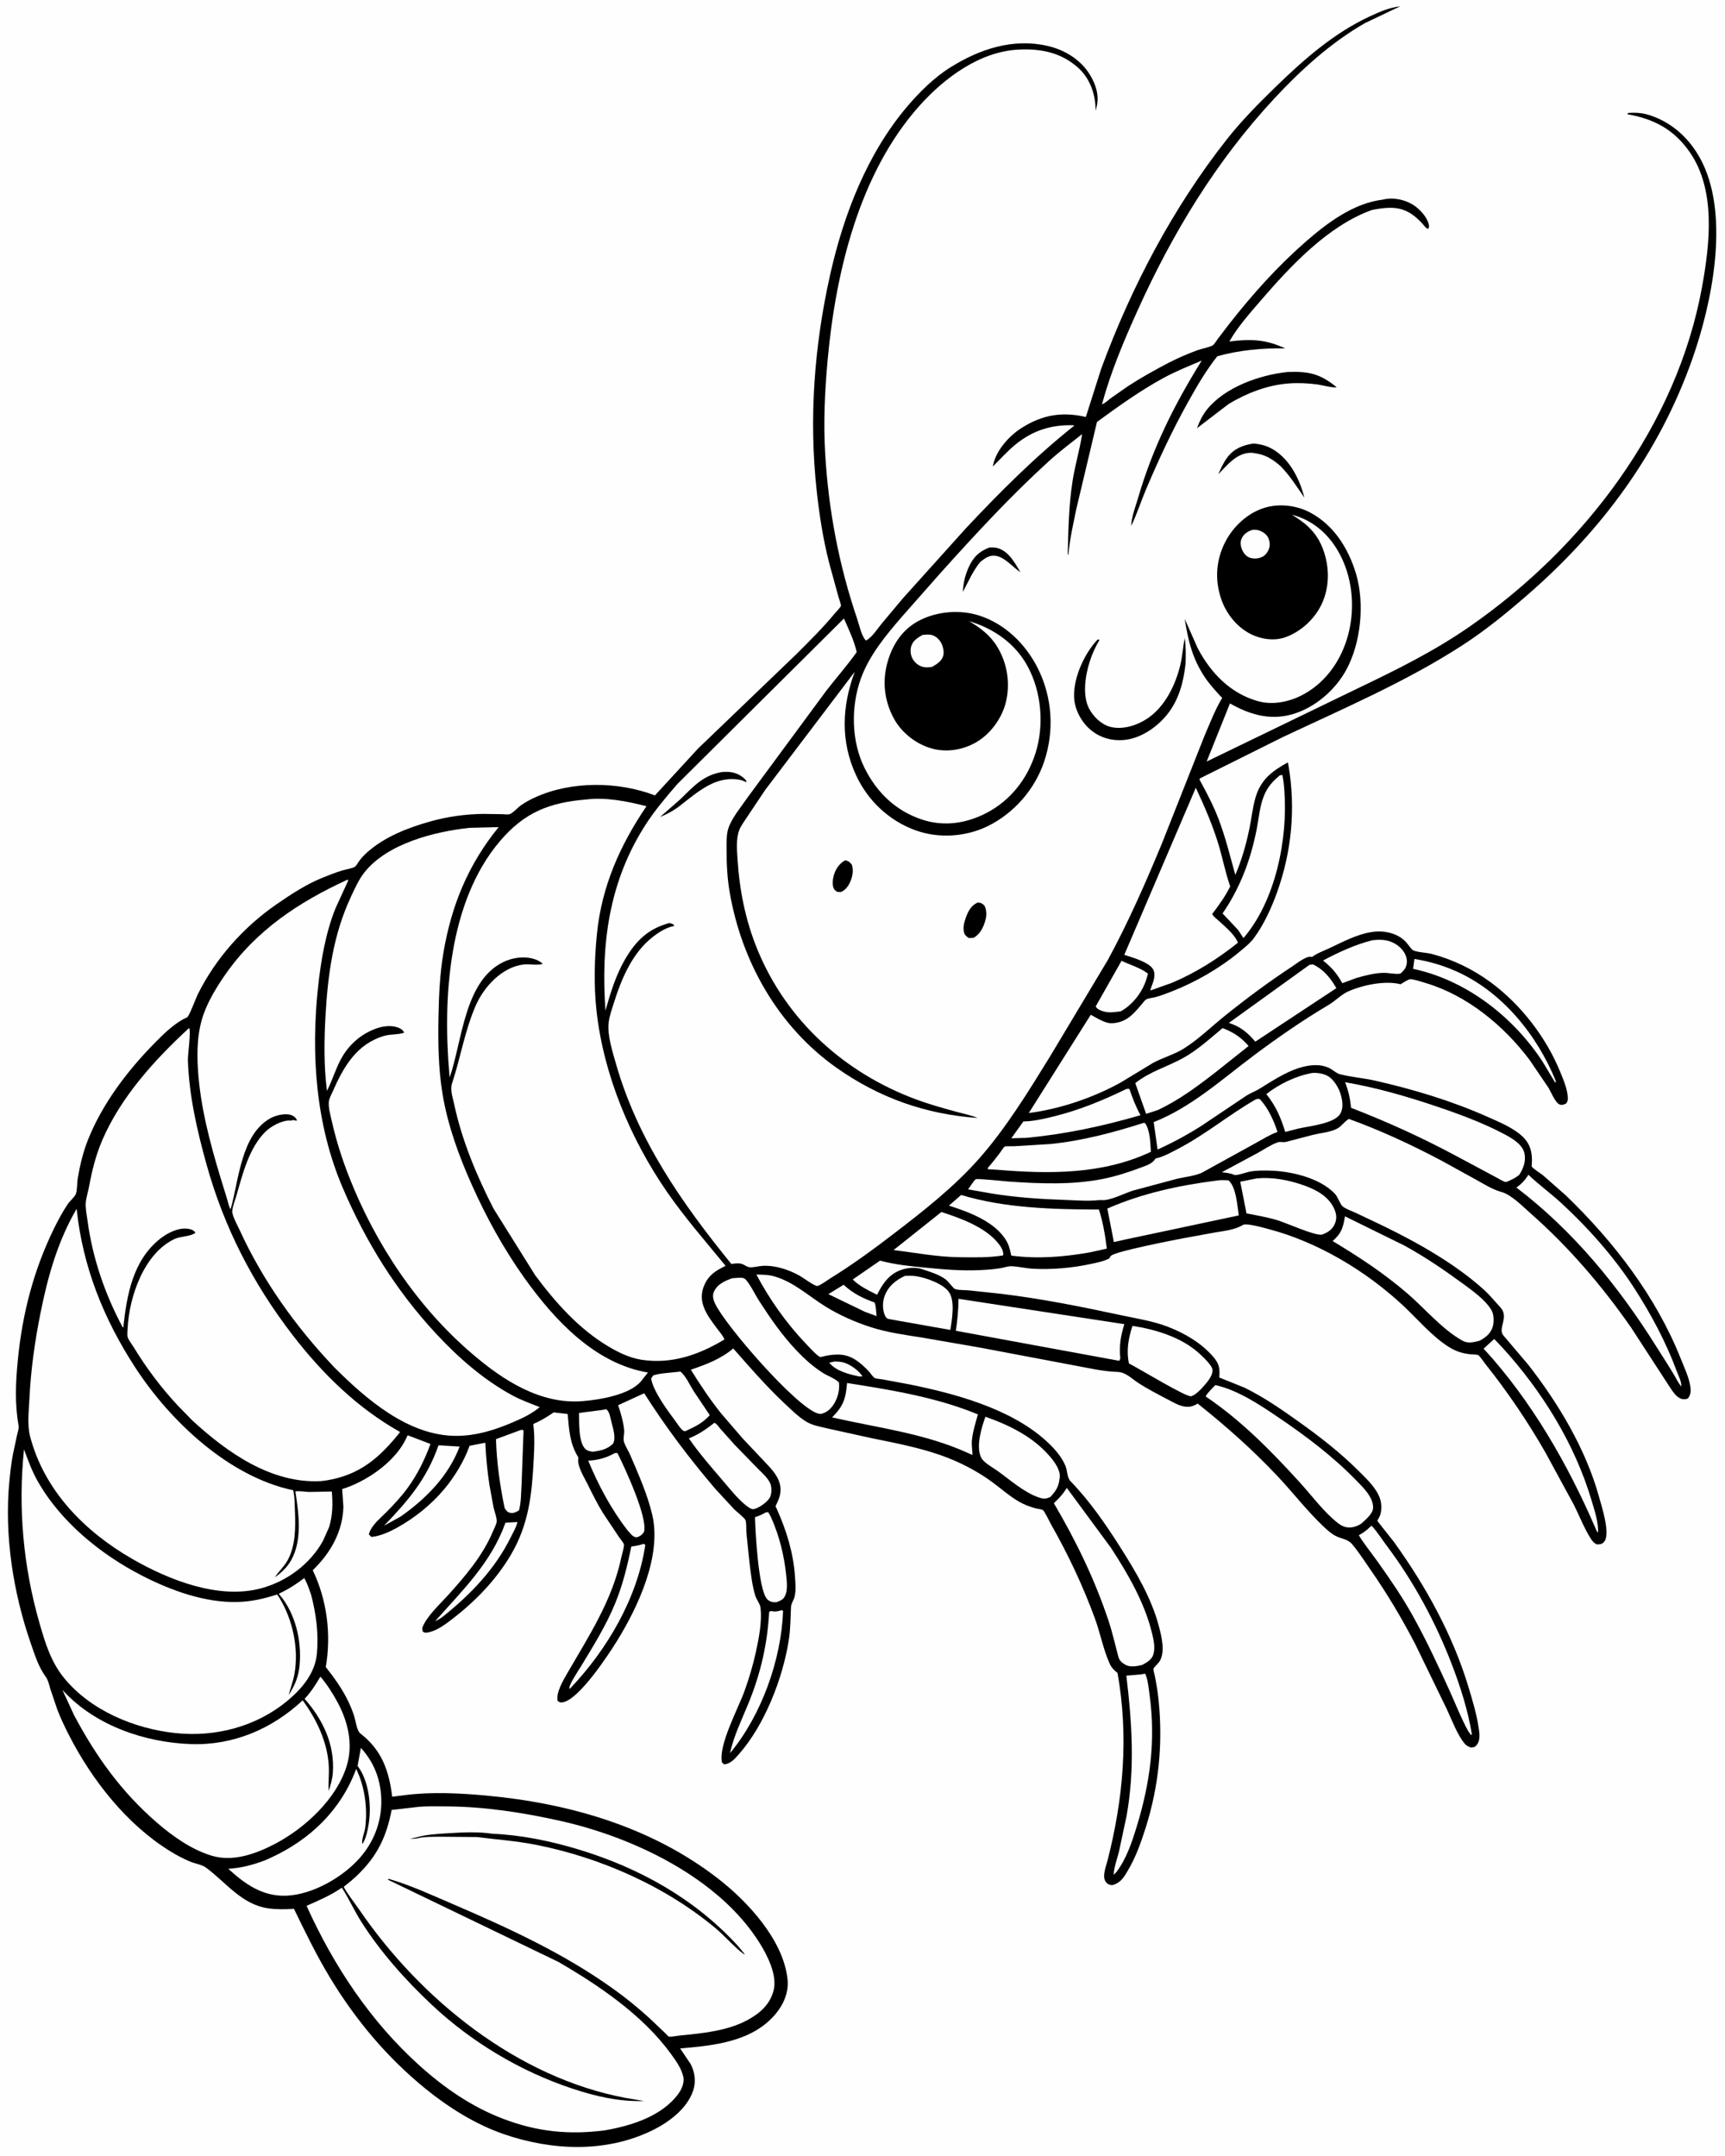 <svg version="1.1" xmlns="http://www.w3.org/2000/svg" style="display: block;" viewBox="0 0 1638 2048" width="1024" height="1280">
<path transform="translate(0,0)" fill="rgb(254,254,254)" d="M -0 -0 L 1638 0 L 1638 2048 L -0 2048 L -0 -0 z"/>
<path transform="translate(0,0)" fill="rgb(0,0,0)" d="M 802.01 817.5 L 803.404 817.312 C 806.171 818.207 807.158 819.249 808.951 821.5 C 810.486 826.546 809.664 832.113 807.644 836.945 C 805.792 841.375 803.059 845.489 798.5 847.319 L 795 847.176 C 793.804 846.384 792.724 845.692 791.967 844.434 C 789.907 841.009 790.668 835.596 791.653 831.913 C 793.249 825.943 796.632 820.617 802.01 817.5 z"/>
<path transform="translate(0,0)" fill="rgb(0,0,0)" d="M 939.321 520.137 C 941.903 520.025 944.55 519.916 947.071 520.591 C 957.844 523.474 963.75 534.701 969.041 543.594 C 961.63 538.749 953.874 528.769 944.712 527.863 C 939.571 527.355 935.489 530.091 931.706 533.16 L 930.729 533.961 C 923.921 542.294 919.396 552.792 914.302 562.255 C 914.675 554.121 916.427 546.526 919.746 539.083 C 924.066 529.398 929.492 523.96 939.321 520.137 z"/>
<path transform="translate(0,0)" fill="rgb(0,0,0)" d="M 686.605 733.197 C 688.031 733.34 689.618 733.185 691.069 733.222 C 697.581 733.39 703.573 736.005 707.992 740.832 C 708.943 741.871 708.594 741.269 708.5 743.125 C 705.955 741.416 703.02 740.74 700 740.369 C 678.818 737.767 663.025 751.835 647.376 763.992 C 641.023 769.263 634.266 772.915 626.69 776.124 L 645.783 759.372 C 658.645 746.954 668.006 735.891 686.605 733.197 z"/>
<path transform="translate(0,0)" fill="rgb(0,0,0)" d="M 927.998 857.5 C 931.393 857.196 932.365 858.128 934.781 860.097 C 936.95 864.64 937.105 869.029 935.821 873.818 C 933.989 880.647 930.847 887.274 924.5 890.879 L 920 891.059 C 918.363 889.949 916.666 888.825 915.876 886.934 C 913.855 882.096 915.54 876.209 917.208 871.5 C 919.252 865.729 922.244 860.173 927.998 857.5 z"/>
<path transform="translate(0,0)" fill="rgb(0,0,0)" d="M 1190.25 421.338 C 1197.15 421.811 1203.29 423.478 1209.21 427.059 C 1225.17 436.713 1234.26 455.352 1238.7 472.732 C 1231.27 461.947 1225.28 452.353 1216.08 442.781 C 1209.89 437.372 1203.22 432.757 1195.03 431.124 L 1193.5 430.841 C 1191.48 430.446 1189.58 430.076 1187.5 430.108 C 1174.45 430.31 1165.21 441.944 1156.95 450.501 C 1159.38 444.909 1161.82 439.431 1165.5 434.529 C 1171.76 426.193 1180.23 422.81 1190.25 421.338 z"/>
<path transform="translate(0,0)" fill="rgb(0,0,0)" d="M 1222.57 353.38 C 1242.73 352.561 1253.58 354.937 1269.34 367.825 C 1267.09 368.84 1254.19 365.581 1250.91 365.16 C 1241.84 363.995 1232.64 363.532 1223.5 364.261 C 1203.46 365.859 1183.94 373.392 1166.86 383.674 L 1136.72 406.724 C 1139.05 400.325 1141.94 394.228 1146.25 388.902 C 1163.47 367.628 1196.27 356.18 1222.57 353.38 z"/>
<path transform="translate(0,0)" fill="rgb(0,0,0)" d="M 1042.32 607.5 L 1044.21 607.688 C 1040.12 614.49 1037.03 621.394 1034.64 628.974 C 1030.54 641.994 1027.67 660.802 1034.34 673.34 C 1038.36 680.89 1045.96 688.259 1054.42 690.452 C 1065.94 693.435 1079.45 689.155 1089.09 682.854 C 1106.29 671.62 1116.6 650.223 1121.06 630.807 C 1122.93 622.667 1123.4 614.265 1125.05 606.063 C 1126.23 614.18 1126.09 621.987 1125.86 630.147 C 1124.05 647.499 1119.61 664.578 1108.5 678.54 C 1098.93 690.561 1083.65 701.233 1068 702.848 C 1056.12 704.072 1044.92 700.976 1035.71 693.317 C 1026.99 686.065 1020.62 674.248 1020 662.804 C 1019 644.185 1029.69 620.746 1042.32 607.5 z"/>
<path transform="translate(0,0)" fill="rgb(0,0,0)" d="M 1302.79 199.488 C 1260.87 214.559 1225.32 252.98 1196.85 285.954 C 1186.6 297.817 1175.2 310.757 1167.42 324.386 C 1187.34 321.899 1202.02 322.21 1220.46 330.997 C 1198.94 330.477 1176.77 332.625 1156 338.411 C 1145.14 352.073 1136.35 367.313 1127.87 382.531 C 1113.02 409.204 1100.36 436.496 1088.41 464.582 C 1083.51 476.124 1079.71 488.244 1074.25 499.523 C 1074.32 491.364 1078.44 480.912 1080.74 473 C 1094.64 425.306 1115.03 384.594 1141.17 342.543 C 1128.97 347.779 1116.76 352.577 1105.07 358.927 C 1082.83 371.003 1062.13 385.935 1041.72 400.802 L 1022.18 483.061 C 1019.31 496.999 1015.93 511.74 1014.64 525.903 L 1014.56 526.91 L 1013.91 526.5 C 1014.58 502.682 1014.89 479.588 1018.67 455.967 C 1021.01 441.357 1025.43 426.879 1027.56 412.397 C 1016.87 420.79 1005.91 429.08 995.854 438.232 C 959.387 471.434 925.927 507.797 892.961 544.423 L 856.17 586.136 C 840.986 603.708 825.169 622.838 817.292 645 C 807.91 671.399 808.34 703.981 820.84 729.281 C 832.445 752.771 850.707 770.413 875.809 778.612 C 896.519 785.377 917.519 782.189 936.544 772.354 C 959.555 760.458 975.646 739.798 983.376 715.25 C 991.657 688.948 989.063 657.474 975.925 633.095 C 964.109 611.169 943.622 596.998 920.163 590.02 C 931.061 596.418 940.409 603.513 947.065 614.5 C 956.685 630.378 959.668 649.957 954.934 668 C 951.047 682.811 940.246 697.428 926.951 705.111 C 914.386 712.372 899.11 714.913 884.991 711.06 C 870.24 707.034 856.355 696.285 848.978 682.862 C 839.592 665.782 837.503 646.747 843.046 628 C 847.85 611.756 857.087 597.881 872.323 589.766 C 889.392 580.674 911.531 578.819 929.925 584.739 C 954.457 592.634 973.977 611.902 985.387 634.561 C 999.357 662.303 1001.4 694.33 991.444 723.735 C 982.551 749.993 962.747 772.645 937.801 784.837 C 917.124 794.942 891.497 796.633 869.755 788.862 C 844.476 779.826 824.103 760.703 812.856 736.35 C 797.941 704.053 799.455 670.882 811.613 638.15 L 726.626 750.314 L 708.965 776.72 C 706.646 780.381 703.562 784.343 701.985 788.376 C 698.758 796.629 699.769 807.519 700.314 816.25 C 702.154 845.752 707.941 874.553 719.18 901.958 C 746.95 969.675 802.259 1019.4 870.368 1044.51 C 882.799 1049.09 895.47 1052.6 908.229 1056.12 C 914.941 1057.97 921.968 1059.29 928.399 1061.98 C 879.003 1058.47 834.765 1042.87 794.261 1014.23 C 738.807 975.017 704.064 913.374 692.77 847.066 C 690.445 833.416 689.863 820.137 689.921 806.308 C 689.946 800.276 689.656 792.954 691.488 787.173 C 694.726 776.957 703.791 766.483 709.836 757.537 L 784.57 656.199 C 794.064 643.879 804.539 632.108 813.495 619.438 C 811.088 608.575 805.848 597.695 801.355 587.539 L 643.131 744.773 C 632.653 756.895 621.763 769.747 613.078 783.22 C 578.156 837.395 570.4 896.967 574.856 959.998 C 579.533 943.417 584.636 926.598 593.296 911.593 C 603.62 893.704 615.437 882.159 635.5 876.834 C 638.106 877.469 638.797 877.198 640.327 879.5 C 632.456 881.112 626.102 885.136 619.821 889.998 C 600.456 904.989 590.122 929.557 582.956 952.36 C 580.987 958.627 578.497 965.452 577.84 972 C 576.667 983.693 581.519 998.793 584.726 1010.08 C 605.366 1082.74 647.387 1142.74 694.407 1200.63 C 697.702 1200.18 701.952 1199.57 705.1 1200.86 C 707.021 1201.64 709.25 1203.35 711.232 1203.69 C 714.858 1204.3 720.2 1202.65 724 1202.45 C 736.277 1201.79 748.776 1205.99 759.371 1211.87 C 762.188 1213.44 773.899 1222.06 776.177 1221.54 C 779.385 1220.81 785.059 1216.4 788.002 1214.58 C 809.132 1201.56 828.545 1187.35 848.214 1172.28 C 876.859 1150.33 905.79 1127.7 929.764 1100.55 C 955.443 1071.47 976.754 1036.57 997.082 1003.61 L 1051.95 912.027 C 1071.37 876.283 1087.8 838.848 1103.36 801.288 L 1143.76 699.127 C 1148.77 687.501 1153.45 675.324 1159.79 664.355 C 1160.04 663.919 1160.48 663.55 1160.55 663.051 C 1160.63 662.444 1159.73 662.138 1159.32 661.681 C 1154 655.727 1148.45 649.848 1144.04 643.168 C 1132.25 625.287 1128.29 608.596 1125.04 587.899 L 1137.5 616 C 1150.01 639.412 1168.13 658.42 1194.22 665.948 C 1209.16 670.258 1225.74 666.471 1239 658.972 C 1260.01 647.086 1273.98 626.372 1280.2 603.292 C 1287.35 576.727 1284.36 546.7 1270.35 522.892 C 1260.52 506.172 1245.69 493.743 1226.82 488.925 C 1240.61 497.316 1250.42 505.913 1256.28 521.345 C 1262.59 537.972 1262.86 557.054 1255.35 573.367 C 1248.73 587.763 1235.51 600.036 1220.61 605.338 C 1210.23 609.036 1197.83 607.305 1188.1 602.485 C 1174.61 595.813 1164.34 582.883 1159.58 568.737 C 1153.52 550.68 1154.75 532.047 1163.42 515.037 C 1170.95 500.249 1184.49 487.54 1200.45 482.479 C 1214.53 478.017 1231.24 479.953 1244.18 486.858 C 1266.68 498.858 1280.43 520.842 1287.65 544.725 C 1296.19 572.97 1292.47 610.828 1278.31 636.609 C 1267.7 655.932 1248.14 672.686 1226.76 678.624 C 1205.57 684.509 1186.47 678.654 1168 668.188 L 1145.88 723.396 L 1289.87 653.656 C 1326.57 636.052 1361.8 618.677 1395.42 595.366 C 1504.2 519.944 1592.49 404.529 1616.45 272.305 C 1623.87 231.317 1629.73 180.009 1604.33 143.97 C 1589.35 122.716 1570.42 112.899 1545.5 108.517 L 1546 107.348 C 1553.82 106.698 1560.45 107.289 1567.91 109.835 C 1589.93 117.347 1606.79 134.029 1616.86 154.806 C 1642.38 207.46 1625.79 288.141 1607.17 341 C 1575.89 429.848 1521.34 503.658 1450.61 565.109 C 1430.99 582.159 1410.82 598.675 1388.97 612.836 C 1335.68 647.385 1275.82 673.05 1218.5 700.029 L 1139.41 739.445 C 1138.85 740.958 1139.25 740.846 1140.01 742.24 C 1146.24 753.711 1152.39 765.452 1157.06 777.658 C 1163.66 794.905 1168.13 813.248 1173.09 831.023 C 1179.1 817.505 1183.62 801.11 1186.59 786.606 C 1188.53 777.132 1189.5 767.303 1192.16 758 C 1197.13 740.593 1207.9 732.55 1222.98 724.208 L 1223.67 727.526 C 1230.48 767.96 1226.64 808.681 1212.88 847.259 C 1207.55 862.207 1200.19 878.397 1190.69 891.196 C 1187.05 896.096 1181.91 900.09 1177.25 903.981 C 1158.68 919.483 1135.24 933.049 1112.69 941.801 C 1107.69 943.742 1102.62 945.712 1097.45 947.13 C 1094.95 947.815 1090.8 948.161 1088.59 949.282 C 1087.1 950.042 1085.05 952.968 1083.95 954.263 C 1076.69 962.805 1070.46 970.289 1058.58 971.766 L 1057 971.948 C 1050.08 972.794 1041.86 967.064 1035.81 963.939 L 976.946 1057.27 C 1006.55 1053.51 1038.37 1042.67 1064.42 1028.18 L 1094.94 1009.67 C 1104.31 1004.6 1115.19 1001.66 1124.1 996.078 C 1138.05 987.343 1150.28 975.29 1163.1 964.983 C 1183.56 948.527 1205 932.598 1226.93 918.165 C 1230.86 915.576 1239.94 908.349 1244.64 908.789 L 1246 909.012 C 1250.69 905.472 1257.31 903.118 1262.64 900.607 C 1275.28 894.666 1289.09 887.27 1303 885.28 C 1314.53 883.633 1327.34 886.249 1335.44 895.126 C 1337.01 896.849 1340.15 901.681 1341.96 902.673 C 1345.32 904.517 1355.08 904.964 1359.29 906.061 C 1379.65 911.366 1398.85 920.685 1415.76 933.173 C 1444.49 954.389 1468.57 985.677 1481.92 1018.76 C 1484.53 1025.24 1487.63 1032.36 1488.55 1039.28 C 1489.04 1042.93 1489.52 1045.26 1487.27 1048.29 C 1485.08 1049.16 1483.44 1050.11 1481 1049.11 C 1476.97 1047.47 1472.73 1036.81 1470.4 1033.06 L 1452.51 1006.72 C 1427.96 974.082 1393.07 945.331 1353.47 933.652 C 1350.24 932.7 1342.01 929.859 1338.92 930.212 C 1336.92 930.441 1332.09 933.864 1330.07 934.947 C 1315.2 931.159 1294.11 935.69 1280.39 941.734 C 1273.96 944.566 1268.03 950.829 1261.76 954.544 C 1237.2 969.097 1213.22 985.696 1190.36 1002.82 C 1160.23 1025.4 1130.97 1052.03 1095.57 1065.9 L 1099.26 1091.94 C 1113.65 1085.5 1127.57 1077.89 1140.89 1069.46 L 1183.58 1040.81 C 1187.64 1038.25 1192.05 1036.68 1196.07 1034.22 C 1210.3 1025.52 1224.45 1015.73 1241.21 1012.57 C 1249.05 1011.09 1257.67 1011.42 1264.54 1015.81 C 1267 1017.37 1269.66 1019.72 1272.5 1020.43 C 1283.28 1023.17 1294.87 1024.04 1305.84 1026.52 C 1341.69 1034.62 1378.24 1045.61 1411.84 1060.52 C 1421.41 1064.77 1432.11 1069.19 1440.65 1075.29 C 1451.41 1083 1455.16 1090.88 1454.81 1103.93 C 1454.79 1104.85 1454.4 1107.53 1454.67 1108.14 C 1455.41 1109.76 1463.21 1114.69 1465.11 1116.21 L 1486.96 1135.46 C 1532.42 1179.24 1572.58 1231.35 1596.09 1290.39 C 1599.38 1298.64 1604.37 1309.18 1605.41 1317.95 C 1605.88 1321.92 1605.46 1325.35 1602.88 1328.5 C 1594.06 1331.88 1588.59 1321.84 1584.32 1315.38 L 1548.89 1260.87 C 1521.3 1221.33 1489.92 1184.58 1453.69 1152.72 C 1446.48 1146.38 1435.38 1134.91 1426.02 1132.32 C 1417.49 1129.96 1409.6 1125 1401.93 1120.69 L 1368.94 1102.52 C 1340.34 1087.4 1311.47 1073.92 1281.03 1062.91 C 1276.58 1065.26 1274.05 1070.05 1269.31 1072.35 C 1262.57 1075.62 1254.26 1076.2 1247 1077.96 L 1221.14 1084.73 C 1218.39 1085.32 1215.73 1084.28 1213.21 1085.16 C 1206.88 1087.37 1200.29 1091.94 1194.38 1095.19 L 1160.31 1113.5 C 1164.36 1114.06 1168.38 1114.32 1172.14 1116.04 C 1174.26 1117 1183.89 1113.48 1186.71 1112.96 C 1193.66 1111.68 1201.29 1111.77 1208.35 1112.08 C 1227.77 1112.92 1253.83 1119.38 1267.59 1133.86 C 1270.54 1136.95 1272.62 1143.99 1275.12 1146.03 C 1278.08 1148.44 1283.6 1150.3 1287.19 1151.97 L 1313.3 1164.36 C 1346.34 1180.45 1381.84 1200.4 1409.19 1225.11 C 1414.83 1230.2 1419.54 1236.16 1424.72 1241.69 C 1433.62 1251.2 1422.12 1261.48 1427.59 1268.41 L 1451.14 1296.13 C 1479.82 1332.8 1505.81 1376.18 1518.39 1421.31 C 1521.02 1430.76 1529.32 1456.09 1523.8 1463.99 C 1521.67 1467.05 1519.89 1466.8 1516.5 1467.09 C 1513.87 1465.78 1512.42 1464.23 1510.84 1461.77 C 1504.5 1451.88 1499.93 1439.9 1494.63 1429.37 L 1467.41 1379.33 C 1451 1350.62 1431.19 1321.43 1410.56 1295.61 C 1409.17 1293.87 1405.31 1288.01 1403.69 1287.19 C 1402.48 1286.56 1398.21 1286.67 1396.69 1286.5 C 1388.55 1285.59 1382.57 1283.71 1375.61 1279.3 C 1359.86 1269.32 1346.19 1252.99 1332.5 1240.2 C 1297.42 1207.44 1251.72 1179.96 1205.14 1167.64 C 1200.87 1166.51 1183.65 1161.54 1180.36 1163.57 C 1172.77 1168.26 1162.61 1169.23 1153.88 1170.72 L 1123.63 1176.23 C 1113.8 1178.15 1059.14 1188.67 1055 1192.92 C 1054.28 1193.66 1053.84 1194.64 1053.26 1195.5 C 1047.74 1198.27 1041.59 1199.41 1035.6 1200.7 C 1018.1 1204.47 998.904 1206.12 981.026 1205.19 C 974.132 1204.84 967.287 1203.08 960.5 1202.79 C 957.445 1202.66 953.11 1204.16 949.99 1204.67 C 943.69 1205.69 937.338 1206.17 930.969 1206.48 C 913.847 1207.33 896.594 1205.89 879.558 1204.22 C 864.164 1202.71 850.742 1201.49 835.658 1197.49 L 809.706 1215.41 C 816.449 1221.96 824.562 1225.73 832.841 1229.9 C 837.342 1220.98 842.284 1212.95 851.432 1208.14 C 858.185 1204.59 867.957 1202.99 875.383 1205.52 C 883.302 1208.21 891.07 1210.29 897.962 1215.29 C 900.445 1217.09 905.02 1223.71 906.897 1224.46 C 909.986 1225.67 916.227 1225.39 919.643 1225.7 L 951 1229.04 C 989.402 1233.72 1027.08 1241.26 1064.85 1249.38 C 1079.68 1252.56 1095.05 1254.87 1109.24 1260.39 C 1125.26 1266.62 1140.74 1275.65 1152.1 1288.8 C 1157.97 1295.59 1158.46 1299.91 1157.89 1308.5 L 1181.96 1318.21 C 1200.17 1327.19 1216.44 1338.44 1232.92 1350.18 C 1253.25 1364.66 1272.42 1379.5 1290.15 1397.16 C 1297.67 1404.65 1307.41 1413.69 1310.69 1424.03 C 1312.24 1428.91 1312.29 1436.97 1309.69 1441.46 L 1309.26 1442.17 L 1308.5 1443.56 C 1308.33 1443.88 1307.98 1444.14 1307.96 1444.5 C 1307.93 1444.96 1322.12 1462.4 1323.75 1464.67 C 1354.18 1506.97 1379.97 1553.65 1394.94 1603.8 C 1398.45 1615.54 1402.01 1627.33 1403.93 1639.45 C 1404.86 1645.3 1406.38 1652.43 1402.47 1657.44 C 1400.59 1659.84 1399.9 1659.59 1397 1659.99 C 1394.93 1659.28 1392.8 1658.43 1391.33 1656.74 C 1383.96 1648.25 1378.63 1633.36 1373.8 1623.21 L 1344.01 1561.82 C 1331.25 1537.21 1317.34 1513.89 1301.5 1491.11 C 1295.8 1482.91 1290.42 1474.36 1283.95 1466.73 C 1279.74 1461.77 1273.63 1461.85 1268.02 1458.81 C 1263.92 1456.59 1260.31 1453.31 1256.94 1450.13 C 1241.51 1435.54 1228.09 1418.09 1213.5 1402.56 C 1189.62 1377.14 1164.61 1355 1137.38 1333.28 C 1133.13 1335.84 1129.53 1336.92 1124.5 1336.05 C 1119.1 1335.12 1113.17 1331.59 1108.37 1329.07 C 1098.85 1324.08 1088.94 1318.97 1080 1313.01 C 1073.74 1308.85 1068.9 1303.4 1060.92 1303.18 C 1047.31 1302.81 1032.51 1299.23 1019.1 1296.83 L 930.77 1280.13 L 876.697 1270.76 C 860.116 1268.13 842.665 1265.83 826.667 1260.62 C 812.074 1255.88 797.452 1249.45 784.379 1241.43 C 767.944 1231.35 753.587 1217.44 734.519 1212.24 C 729.255 1210.8 723.635 1210.83 718.215 1210.71 C 730.403 1233.87 746.963 1257.29 765.03 1276.18 C 767.131 1278.38 776.279 1288.4 778.708 1288.97 C 779.604 1289.17 783.47 1288.02 784.587 1287.82 C 788.825 1287.02 792.616 1286.63 796.925 1286.75 C 808.597 1287.07 816.901 1294.27 824.69 1302.31 C 826.47 1304.15 828.417 1307.41 830.347 1308.87 C 831.272 1309.58 836.57 1310.03 837.927 1310.28 L 863.302 1314.99 C 906.777 1323.75 958.898 1337.88 992.557 1367.93 C 1000.03 1374.6 1007.71 1382.83 1011.67 1392.19 C 1013.68 1396.94 1013.11 1403.46 1016.68 1407.14 C 1034.59 1425.61 1049.6 1447.35 1063.38 1469.01 C 1078.34 1492.52 1093.58 1518.06 1100.63 1545.26 C 1103.11 1554.81 1106.73 1569.26 1101.11 1578.23 C 1100.07 1579.9 1095.72 1583.84 1095.35 1585.23 C 1095.09 1586.19 1096.49 1591.07 1096.73 1592.29 C 1098.19 1599.89 1099.47 1607.37 1100.24 1615.07 C 1104.39 1656.36 1100.48 1696.69 1087.91 1736.34 C 1083.28 1750.92 1078.41 1764.57 1070.51 1777.76 C 1066.73 1784.07 1063.59 1788.89 1056 1790.79 C 1054.27 1790.47 1053.15 1790.27 1051.67 1789.23 C 1045.35 1784.77 1050.2 1773.26 1051.68 1767.5 C 1066.79 1708.55 1071.93 1649.56 1061.24 1589.21 C 1057.97 1586.61 1055.47 1584.15 1053.73 1580.28 C 1047.76 1566.93 1044.81 1551.24 1039.73 1537.36 C 1028.44 1506.53 1014.3 1476.54 998.088 1448.01 C 996.823 1445.79 991.766 1435.2 990.33 1434.41 C 988.836 1433.59 985.278 1433.29 983.5 1432.8 C 978.128 1431.34 972.872 1429.4 968.024 1426.64 C 958.982 1421.5 950.885 1414.25 942.515 1408.06 C 927.673 1397.1 910.505 1388.34 893.097 1382.25 C 871.778 1374.8 849.569 1370.62 827.5 1366.09 L 786.5 1357.07 C 779.426 1355.29 771.687 1354.22 765.396 1350.34 C 757.705 1345.59 750.624 1338.46 744.061 1332.27 C 726.997 1316.18 711.716 1298.51 696.244 1280.92 C 684.488 1290.87 670.377 1296.21 655.965 1301.1 C 664.851 1315.42 674.096 1329.32 684.628 1342.5 L 705.168 1366.39 L 725.712 1388.15 C 731.35 1394.15 738.024 1400.77 740.301 1408.93 C 742.347 1416.26 740.502 1422.75 737.06 1429.26 C 735.986 1431.3 736.864 1431.72 737.719 1433.63 C 746.798 1453.91 753.293 1474.88 754.84 1497.16 C 755.265 1503.28 756.024 1511.3 754.356 1517.25 C 753.507 1520.27 751.253 1523.18 751.104 1526.33 C 750.593 1537.22 750.663 1547.34 748.941 1558.26 C 743.222 1594.54 725.909 1638.93 701.396 1666.55 C 697.605 1670.82 693.505 1675.59 687.5 1675.96 L 685.5 1674.12 C 682.015 1657.79 700.897 1622.95 706.798 1606.69 C 711.101 1594.82 714.824 1582.37 717.545 1570.05 C 720.465 1556.83 723.803 1540.17 722.045 1526.68 C 721.642 1523.59 718.145 1519.07 717.113 1515.62 C 714.101 1505.57 712.903 1494.45 711.623 1484.03 L 708.735 1456.2 C 708.514 1453.27 708.872 1446.33 707.834 1443.9 C 706.932 1441.79 699.222 1435.75 697.245 1433.8 L 679.382 1414.49 C 654.553 1385.4 632.167 1355.74 611.659 1323.47 L 586.886 1334.81 C 589.426 1342.35 591.821 1350.35 592.617 1358.28 C 593.02 1362.29 591.26 1366.55 592.676 1370.39 C 594.152 1374.4 596.633 1378.07 598.325 1382.01 C 606.065 1400.04 614.829 1419.77 619.29 1438.83 C 628.414 1477.83 606.118 1525.86 585.85 1558.69 C 577.786 1571.75 549.971 1614.16 534.531 1616.97 C 531.984 1617.44 531.557 1617.2 529.5 1615.75 C 527.461 1608.62 534.73 1596.13 538.24 1590.05 C 559.046 1554.03 581.487 1520.19 590.086 1478.68 C 590.598 1476.21 592.841 1469.23 592.404 1467.02 C 592.135 1465.66 588.943 1461.88 588.06 1460.56 L 572.569 1437.34 C 567.023 1428.34 562.303 1418.78 557.628 1409.31 C 554.218 1402.4 548.124 1393.21 549.045 1385.44 L 549.172 1384.5 C 540.86 1371.26 540.356 1358.32 538.944 1343.18 L 525.701 1341.63 C 521.067 1344.86 516.403 1347.69 511.4 1350.3 C 510.427 1350.8 506.708 1352.3 506.325 1352.91 C 506.274 1352.99 506.676 1356.06 506.697 1356.27 C 507.707 1366.18 507.257 1375.97 506.741 1385.9 C 505.003 1419.36 502.222 1447.99 484.708 1477.48 C 470.885 1500.76 451.472 1520.84 430.129 1537.34 C 423.732 1542.28 415.483 1548.67 407.5 1550.4 C 404.819 1550.98 403.561 1551.28 401.274 1549.82 L 400.846 1546.5 C 404.44 1536.04 417.035 1524.41 424.556 1516.14 C 441.342 1497.68 458.454 1477.72 468.112 1454.41 C 469.077 1452.08 471.325 1447.93 471.549 1445.5 C 471.876 1441.97 469.478 1435.83 468.632 1432.21 L 464.654 1410.55 C 462.6 1397.19 461.388 1383.96 460.747 1370.46 L 445.777 1373.4 C 440.773 1387.75 431.339 1403.15 421.579 1414.74 C 409.276 1429.35 393.542 1442.03 376.868 1451.22 C 369.594 1455.23 360.855 1459.19 352.5 1459.95 L 350.114 1457.5 C 352.35 1448.87 361.04 1442.25 367.091 1436.09 C 374.047 1429.01 380.827 1421.76 386.702 1413.75 C 396.228 1400.75 403.12 1386.71 408.668 1371.63 L 387.016 1363.38 L 384.331 1368.85 C 373.144 1389.97 347.021 1407.65 324.773 1414.51 L 325.96 1431.18 C 325.391 1455 313.591 1475.38 296.846 1491.59 C 310.43 1519.77 314.553 1552.81 309.236 1583.51 C 317.358 1593.82 325.591 1605.31 331.083 1617.24 C 333.16 1621.75 335.075 1626.4 336.5 1631.16 C 337.872 1635.74 338.58 1643.94 342.226 1646.76 C 362.448 1662.42 369.339 1682.18 372.295 1706.72 L 384.706 1705.17 C 409.203 1701.98 436.661 1703.33 461.234 1705.58 C 540.137 1712.83 618.073 1735.2 681.5 1784.24 C 709.956 1806.24 743.678 1842.63 747.779 1879.89 C 749.121 1892.08 744.346 1903.54 736.689 1912.79 C 714.576 1939.49 678.033 1943.07 645.815 1945.83 L 655.784 1960.7 C 659.79 1968.29 660.947 1977.44 658.257 1985.61 C 652.489 2003.13 635.007 2016.04 619.105 2023.78 C 575.021 2045.23 523.774 2042.9 478.293 2027.23 C 451.445 2017.97 425.921 2001.97 403.977 1984.14 C 367.394 1954.4 337.684 1918.91 313.3 1878.67 C 300.554 1857.64 289.712 1835.28 278.976 1813.17 C 270.971 1813.79 262.222 1813.88 254.254 1812.69 C 228.813 1808.87 214.309 1787.78 195.117 1773.85 C 191.634 1771.32 184.885 1770.18 180.689 1768.45 C 173.985 1765.71 167.408 1762.2 161.249 1758.39 C 120.159 1732.97 87.347 1691.18 65.5 1648.58 C 61.367 1640.52 57.426 1632.28 54.183 1623.82 L 47.646 1604.46 C 46.442 1600.44 45.622 1596.01 43.104 1592.58 C 36.338 1583.36 32.897 1572.18 29.174 1561.47 C 12.316 1513.01 3.788 1458.49 8.687 1407.22 C 9.488 1398.83 10.452 1390.32 11.971 1382.03 L 16.025 1363 C 16.587 1360.54 17.931 1356.82 17.483 1354.34 C 13.65 1333.08 14.7 1312.44 16.827 1290.98 C 21.085 1248.04 31.511 1207.55 50.271 1168.66 C 54.345 1160.21 58.919 1151.63 64.112 1143.82 C 65.991 1141 70.603 1137.14 71.759 1134.35 C 73.223 1130.83 72.933 1123.57 73.618 1119.49 C 75.691 1107.12 78.621 1094.68 83.245 1083 C 97.002 1048.24 121.332 1016.43 147.447 990.004 C 155.686 981.667 166.542 971.043 177.387 966.474 C 179.429 965.614 185.952 947.96 187.565 944.699 C 204.501 910.466 231.146 880.587 262.519 858.939 C 276.029 849.617 290.737 839.956 305.996 833.802 C 312.122 831.332 318.403 828.865 324.709 826.91 C 327.782 825.957 334.468 824.936 336.916 823.315 C 338.207 822.46 339.754 819.514 340.716 818.199 C 343.035 815.025 345.559 812.272 348.5 809.664 C 365.504 794.583 387.724 786.066 409.357 780.067 C 425.255 775.658 442.284 773.312 458.782 773.148 L 476.799 773.398 C 478.6 773.421 481.885 773.891 483.556 773.495 C 486.459 772.808 491.974 766.768 494.671 764.893 C 498.963 761.909 503.567 759.454 508.323 757.301 C 542.603 741.78 586.922 742.197 621.885 755.552 L 662.8 711.073 L 756.398 621.188 C 768.862 608.695 781.424 596.355 792.657 582.722 C 793.837 581.289 798.097 577.051 798.533 575.476 C 798.785 574.566 796.519 568.213 796.198 567.094 L 787.371 534.854 C 781.516 511.971 777.952 488.99 775.422 465.531 C 768.016 396.846 773.217 328.016 788.328 260.696 C 801.111 203.749 823.433 145.957 861.554 101.066 C 873.089 87.481 887.253 73.487 902.457 63.989 C 930.326 46.579 962.025 35.993 994.944 43.652 C 1011.24 47.443 1026.29 56.659 1035.12 71.183 C 1040.59 80.196 1044 90.681 1041.44 101.213 L 1040.46 105.356 L 1040.36 102.461 C 1039.78 87.987 1034.58 73.926 1023.5 64.075 C 1007.32 49.694 987.726 45.954 966.659 47.142 C 930.128 49.201 896.879 73.945 873.241 100.32 C 815.958 164.235 793.531 258.349 785.911 341.605 C 783.191 371.326 781.777 401.514 783.569 431.343 C 786.784 484.876 796.573 536.781 813.866 587.643 C 815.713 593.075 818.162 604.782 822.349 608.5 C 828.336 605.061 832.91 597.694 837.207 592.383 L 857.611 568.069 L 917.62 501.382 C 950.139 466.771 982.921 433.94 1020.13 404.314 C 1018.93 403.856 1019.49 403.961 1018 403.933 C 997.222 403.539 979.874 409.371 963.715 422.737 C 956.361 428.821 949.758 436.283 942.938 442.975 C 942.976 442.183 942.951 442.133 943.158 441.229 C 946.345 427.279 958.34 413.979 970.119 406.508 C 989.817 394.014 1008.42 390.868 1031.13 396.079 L 1045.68 350.369 C 1074.2 272.771 1113.75 197.523 1164.96 132.472 C 1178.81 114.881 1195.13 98.337 1211.17 82.75 C 1238.04 56.646 1266.43 31.59 1300.69 15.623 C 1310.1 11.239 1319.32 7.2 1329.7 5.978 L 1296.22 21.958 C 1264.14 40.287 1235.35 66.435 1210.35 93.347 C 1154.84 153.095 1113.59 221.146 1080.13 295.222 C 1067.15 323.959 1054.71 353.505 1046.46 383.989 C 1048.87 383.495 1052.42 380.025 1054.48 378.494 L 1071.3 366.733 C 1083.46 358.856 1096.33 351.617 1109.17 344.921 C 1118.19 340.22 1127.85 336.093 1137.39 332.575 C 1141.24 331.154 1148.61 329.973 1151.79 327.922 C 1153.19 327.016 1155.25 323.511 1156.37 322.024 L 1168.28 306.476 C 1189.78 279.153 1212.94 253.316 1239.1 230.351 C 1259.82 212.16 1285.07 192.998 1313.23 189.627 C 1322.37 187.307 1333.02 189.296 1341.1 194.029 C 1347.56 197.807 1354.72 205.408 1356.77 212.728 C 1357.26 214.449 1357 215.682 1356.5 217.353 C 1353.97 216.941 1352.91 214.811 1351.24 212.948 C 1336.24 196.232 1323.94 195.291 1302.79 199.488 z"/>
<path transform="translate(0,0)" fill="rgb(254,254,254)" d="M 792.699 1293.27 C 795.453 1293.4 798.313 1293.5 800.988 1294.22 C 807.098 1295.86 815.831 1302.05 819.015 1307.5 L 815.708 1307.51 C 806.011 1305.36 793.989 1302.56 787.391 1294.41 L 792.699 1293.27 z"/>
<path transform="translate(0,0)" fill="rgb(254,254,254)" d="M 800.891 1220.5 L 801.345 1220.66 C 810.113 1228.78 819.297 1233.22 830.529 1237.3 C 831.922 1241.08 831.908 1246.14 832.366 1250.17 L 821.127 1246.03 L 786.58 1229.32 L 800.891 1220.5 z"/>
<path transform="translate(0,0)" fill="rgb(254,254,254)" d="M 1188.71 503.5 C 1192.34 502.765 1195.94 503.55 1199.12 505.448 C 1202.56 507.505 1204.65 510.185 1205.45 514.141 C 1206.29 518.305 1205.49 521.651 1203.05 525.118 C 1200.84 528.255 1198.15 529.559 1194.5 530.344 C 1192.1 530.83 1188.62 530.537 1186.38 529.595 C 1183.35 528.325 1180.82 525.269 1179.57 522.3 C 1178.19 519.008 1177.56 515.069 1179.02 511.712 C 1180.89 507.447 1184.49 505.027 1188.71 503.5 z"/>
<path transform="translate(0,0)" fill="rgb(254,254,254)" d="M 875.988 603.115 C 878.457 602.928 881.229 602.571 883.682 602.961 C 887.698 603.6 891.044 606.477 893.176 609.793 C 895.3 613.099 896.739 618.886 895.726 622.727 C 894.325 628.039 889.479 631.012 885.017 633.496 C 882.379 633.829 879.757 634.207 877.124 633.65 C 872.626 632.698 869.043 630.018 866.713 626.018 C 864.616 622.416 864.084 617.651 865.355 613.658 C 867.017 608.433 871.55 605.696 875.988 603.115 z"/>
<path transform="translate(0,0)" fill="rgb(254,254,254)" d="M 479.917 1446.4 L 491.271 1445.8 C 490.284 1450.55 487.098 1455.83 484.938 1460.21 C 470.044 1490.38 446.999 1514.34 420.945 1535.22 C 418.431 1537.27 415.908 1538.64 413.013 1540.09 C 439.244 1510.44 466.224 1484.6 479.917 1446.4 z"/>
<path transform="translate(0,0)" fill="rgb(254,254,254)" d="M 416.294 1372.92 L 436.356 1374.1 C 425.769 1402.1 404.409 1423.65 380.371 1440.54 L 364.631 1449.25 C 387.613 1425.3 405.036 1405.07 416.294 1372.92 z"/>
<path transform="translate(0,0)" fill="rgb(254,254,254)" d="M 571.74 1339.34 L 575.5 1338.61 C 578.865 1340.66 579.664 1347.56 580.683 1351.39 C 582.16 1356.94 585.071 1366.21 581.998 1371.5 C 576.155 1376.86 570.407 1377.98 562.804 1379.06 C 560.353 1378.59 557.771 1378.27 555.875 1376.5 C 549.059 1370.15 549.977 1350.94 549.779 1342.16 L 571.74 1339.34 z"/>
<path transform="translate(0,0)" fill="rgb(254,254,254)" d="M 1065.04 912.663 C 1073.21 916.642 1082.98 919.279 1090.15 924.895 L 1088.71 929.923 C 1085.03 942.198 1075.53 954.573 1064.27 960.656 C 1058.77 961.437 1052.92 962.328 1047.5 960.615 C 1044.61 959.701 1041.93 958.707 1040.5 956.001 L 1065.04 912.663 z"/>
<path transform="translate(0,0)" fill="rgb(254,254,254)" d="M 742.338 1529.5 L 743.583 1530.31 C 741.809 1576.85 723.045 1629.3 693.227 1665.27 C 696.442 1649.59 704.507 1633.11 710.57 1618.3 C 722.228 1589.81 728.696 1561.83 730.344 1531.12 L 732 1530.3 C 735.498 1531.13 737.832 1530.79 741.219 1529.83 L 742.338 1529.5 z"/>
<path transform="translate(0,0)" fill="rgb(254,254,254)" d="M 1343.24 910.917 C 1356.64 913.117 1369.03 916.641 1381.5 922.027 C 1425.97 941.244 1459.8 982.954 1477.58 1027.12 L 1476.98 1028.5 L 1465.02 1008.6 C 1437.1 965.78 1392.37 931.042 1341.96 920.299 L 1343.24 910.917 z"/>
<path transform="translate(0,0)" fill="rgb(254,254,254)" d="M 611.187 1466.5 C 611.731 1466.78 612.215 1467.16 612.721 1467.5 C 605.139 1518.17 576.404 1567.01 541.5 1603.7 L 540.644 1604.18 C 539.467 1601.16 549.593 1586.21 551.688 1582.76 C 563.337 1563.55 575.434 1544.11 584.002 1523.27 C 591.233 1505.68 595.649 1487.62 599.405 1469.04 C 603.186 1468.55 606.645 1467.99 610.284 1466.8 L 611.187 1466.5 z"/>
<path transform="translate(0,0)" fill="rgb(254,254,254)" d="M 494.02 1358.5 L 495.952 1358.13 L 497.063 1359 L 495.173 1410.36 C 494.654 1418.3 494.842 1427.06 492.731 1434.75 C 490.279 1436.14 487.441 1437.77 484.5 1437.08 C 481.443 1436.37 480.67 1434.93 479.081 1432.5 C 474.623 1410.88 471.516 1389.12 470.896 1367.04 L 494.02 1358.5 z"/>
<path transform="translate(0,0)" fill="rgb(254,254,254)" d="M 641.076 1303.4 L 646 1302.88 C 651.092 1306.77 655.082 1315.88 658.577 1321.35 L 673.944 1344.29 C 667.034 1351.98 659.89 1355.18 650.738 1359.5 C 649.602 1359.5 648.893 1359.3 647.992 1358.5 C 645.476 1356.25 643.139 1352.35 641.1 1349.62 C 633.456 1339.37 620.616 1322.16 618.198 1309.5 L 620.268 1306.5 C 626.776 1304.42 634.285 1304.18 641.076 1303.4 z"/>
<path transform="translate(0,0)" fill="rgb(254,254,254)" d="M 727.451 1436.5 L 729.382 1436.45 C 730.489 1438.03 731.403 1439.64 732.189 1441.4 C 740.046 1459.06 744.541 1477.25 746.557 1496.46 C 747.139 1502 748.032 1510.24 745.66 1515.46 C 743.772 1519.62 741.459 1520.23 737.5 1521.88 L 736.5 1521.99 C 733.488 1522.11 730.582 1521.29 728.452 1519.08 C 720.098 1510.42 717.166 1454.04 716.894 1441.18 C 720.331 1440.07 723.314 1438.79 726.46 1437.05 L 727.451 1436.5 z"/>
<path transform="translate(0,0)" fill="rgb(254,254,254)" d="M 583.463 1380.5 C 584.981 1380.06 584.759 1379.89 586.372 1380.5 C 593.202 1394.2 615.182 1441.42 611.5 1455.18 C 609.397 1458.15 607.956 1459.22 604.5 1460.37 C 600.55 1460 598.596 1456.57 595.903 1453.76 C 580.265 1433.6 568.269 1411.03 558.507 1387.53 C 568.01 1386.92 575.077 1385.01 583.463 1380.5 z"/>
<path transform="translate(0,0)" fill="rgb(254,254,254)" d="M 1303.27 893.139 C 1308.99 892.457 1314.95 892.404 1320.42 894.401 C 1326.49 896.616 1332.19 901.198 1334.77 907.236 C 1336.49 911.288 1336.58 915.656 1334.52 919.616 C 1333.89 920.811 1330.83 924.557 1329.5 924.867 C 1325.91 925.703 1318.31 924.064 1314.22 924.112 C 1305.41 924.215 1296.91 926.554 1288.47 928.87 L 1274.7 933.94 C 1269.49 924.458 1264.69 919.174 1256.43 912.386 C 1271.41 904.446 1286.78 897.321 1303.27 893.139 z"/>
<path transform="translate(0,0)" fill="rgb(254,254,254)" d="M 1069.47 1034.5 C 1070.74 1034.22 1071.25 1034.23 1072.5 1034.39 C 1075.44 1043.08 1078.63 1051.28 1083.04 1059.35 C 1046.86 1069.83 1012.46 1077.18 974.976 1080.83 L 960.335 1081.26 L 971.797 1065.29 C 981.65 1065.11 991.227 1062.82 1000.76 1060.47 C 1024.94 1054.51 1047.1 1045.36 1069.47 1034.5 z"/>
<path transform="translate(0,0)" fill="rgb(254,254,254)" d="M 1418.99 1271.9 L 1426.48 1279.77 C 1464.15 1320.97 1495.64 1371.64 1511.48 1425.39 C 1514.3 1434.95 1518.09 1445.79 1517.62 1455.86 C 1516.33 1454.73 1515.86 1453.18 1515.16 1451.64 C 1488.88 1390.75 1454.04 1330.08 1408.93 1281.1 L 1418.99 1271.9 z"/>
<path transform="translate(0,0)" fill="rgb(254,254,254)" d="M 859.341 1211.95 C 862.73 1211.86 866.193 1211.74 869.559 1212.21 C 878.854 1213.52 895.743 1219.4 901.185 1227.47 C 907.077 1236.21 903.975 1253.41 902.448 1263.32 L 887.586 1260.7 L 844.5 1253.06 C 842.328 1252.44 841.563 1252.13 840.557 1250.09 C 837.847 1244.58 837.861 1236.71 840.035 1231 C 843.627 1221.57 850.525 1216.1 859.341 1211.95 z"/>
<path transform="translate(0,0)" fill="rgb(254,254,254)" d="M 893.945 1151.29 C 912.752 1157.41 936.639 1165.93 948.921 1182.29 C 951.053 1185.12 953.148 1188.95 952.59 1192.5 C 938.996 1194.81 924.986 1194.36 911.247 1194.24 C 890.068 1194.05 869.406 1189.96 848.464 1187.47 L 893.945 1151.29 z"/>
<path transform="translate(0,0)" fill="rgb(254,254,254)" d="M 678.353 1351.5 C 680.605 1352.46 682.427 1355.4 684.033 1357.28 L 697.499 1372.35 L 719.152 1394.61 C 723.182 1398.7 728.195 1403.03 730.926 1408.12 C 732.866 1411.73 732.98 1417.87 731.393 1421.7 C 729.623 1425.98 722.197 1431.31 717.787 1432.91 C 714.607 1434.06 714.334 1433.73 711.5 1432.29 C 702.39 1426.34 693.795 1415.15 686.671 1406.85 C 675.437 1393.76 663.875 1380.54 654.086 1366.32 C 663.386 1362.65 670.56 1357.61 678.353 1351.5 z"/>
<path transform="translate(0,0)" fill="rgb(254,254,254)" d="M 1246.25 1019.2 C 1251.3 1018.91 1256.54 1019.71 1261 1022.17 C 1266.68 1025.31 1271.45 1033.57 1273.23 1039.72 C 1274.92 1045.6 1275.98 1052.41 1272.78 1057.95 C 1267.28 1067.46 1242.94 1069.7 1232.53 1072.14 L 1220.5 1075.23 C 1216.27 1061.45 1211.58 1050.63 1202.54 1039.27 C 1215.04 1029.58 1230.71 1022 1246.25 1019.2 z"/>
<path transform="translate(0,0)" fill="rgb(254,254,254)" d="M 1302.07 1449.5 L 1303.01 1449.75 C 1308.05 1455.36 1312.34 1462.2 1316.9 1468.28 C 1342.68 1502.58 1363.54 1541.28 1378.87 1581.32 C 1387.04 1602.67 1394.12 1624.9 1397.78 1647.5 L 1396.99 1648.18 L 1394.08 1644.02 C 1387.48 1631.95 1382.42 1618.83 1376.73 1606.29 C 1365.75 1582.1 1354.56 1558.05 1341.63 1534.82 C 1331.52 1516.65 1319.8 1499.64 1307.76 1482.72 C 1301.98 1474.59 1295.55 1466.89 1290.41 1458.33 C 1294.52 1456.07 1297.72 1453.79 1301.07 1450.5 L 1302.07 1449.5 z"/>
<path transform="translate(0,0)" fill="rgb(254,254,254)" d="M 1083.66 1590.5 L 1087.5 1589.8 C 1090.14 1595.57 1090.77 1603.61 1091.65 1609.95 C 1097.61 1653.35 1092.22 1693.52 1079.43 1735.16 C 1074.76 1750.37 1069.71 1765.66 1060 1778.5 L 1057.5 1780.82 C 1057.94 1773.59 1060.78 1766.06 1062.55 1759.03 L 1069.78 1725.17 C 1077.86 1680.52 1074.98 1636.42 1069.6 1591.71 L 1083.66 1590.5 z"/>
<path transform="translate(0,0)" fill="rgb(254,254,254)" d="M 1243.53 916.5 L 1247 916.122 C 1257.4 921.268 1263.28 928.846 1269.08 938.637 L 1192.06 989.493 C 1184.53 980.63 1178.12 975.285 1166.96 971.672 L 1243.53 916.5 z"/>
<path transform="translate(0,0)" fill="rgb(254,254,254)" d="M 1451.49 1115.93 C 1461.23 1125.27 1472.45 1133.4 1482.44 1142.57 C 1507.88 1165.92 1532.72 1193.88 1551.55 1222.91 C 1567.75 1247.9 1582.1 1274.72 1592.43 1302.66 C 1593.84 1306.47 1597.34 1313.09 1596.5 1317.09 L 1593.57 1312.62 C 1587.29 1301.15 1579.85 1290.09 1572.9 1279 C 1537.08 1221.84 1494.04 1169.14 1440.1 1128.08 C 1444.55 1124.83 1447.58 1121.9 1450.62 1117.26 L 1451.49 1115.93 z"/>
<path transform="translate(0,0)" fill="rgb(254,254,254)" d="M 1075.4 1259.48 C 1096.88 1262.74 1121 1270 1137.64 1284.59 C 1141.12 1287.65 1151.22 1296.87 1151.41 1301.22 C 1151.72 1308.13 1144.45 1314.99 1140.25 1319.81 C 1137.44 1322.43 1134.99 1324.95 1131.29 1326.27 C 1127.02 1327.8 1080.53 1299.26 1072.02 1295.17 C 1069.49 1282.36 1071.53 1271.65 1075.4 1259.48 z"/>
<path transform="translate(0,0)" fill="rgb(254,254,254)" d="M 1193.67 1119.34 C 1208.44 1118.01 1223.23 1120.83 1237.17 1125.62 C 1249.01 1129.68 1261.35 1135.98 1266.87 1147.87 C 1269.18 1152.87 1269.8 1157.55 1267.54 1162.7 C 1265.13 1168.18 1260.79 1170.74 1255.5 1172.79 C 1248.5 1174.05 1221.59 1161.61 1212.71 1158.98 C 1203.21 1156.16 1193.43 1154.48 1183.71 1152.61 L 1177.79 1122.51 L 1193.67 1119.34 z"/>
<path transform="translate(0,0)" fill="rgb(254,254,254)" d="M 1161.03 976.582 C 1171.56 980.768 1178.18 985.009 1185.73 993.592 L 1153.57 1019.15 C 1136.63 1032.28 1118.82 1045.47 1099.31 1054.51 L 1088.37 1058.04 L 1078.08 1028.84 C 1091.92 1017.9 1108.41 1013.34 1123.53 1005.02 C 1137.07 997.571 1149.15 986.434 1161.03 976.582 z"/>
<path transform="translate(0,0)" fill="rgb(254,254,254)" d="M 935.743 1345.78 C 958.59 1353.78 981.357 1365.02 997.237 1383.8 C 1001.58 1388.94 1007.17 1396.59 1006.33 1403.58 L 1006.12 1405 C 1005.19 1412.64 1002.58 1416.26 997.6 1421.82 L 997.044 1422.12 C 993.257 1423.9 990.844 1423.88 986.832 1422.56 C 972.53 1417.86 959.302 1405.8 947.1 1397.13 C 942.605 1393.94 934.037 1389.4 931.665 1384.5 C 926.546 1373.92 932.058 1356.14 935.743 1345.78 z"/>
<path transform="translate(0,0)" fill="rgb(254,254,254)" d="M 1215.39 736.5 L 1217.74 736.125 C 1218.85 740.977 1219.31 746.031 1219.68 750.99 C 1223.11 796.747 1211.39 855.608 1180.83 891.08 L 1175.8 883.434 L 1161 867.688 C 1177.75 843.256 1187.61 816.914 1193.35 787.948 C 1195.42 777.5 1196.32 765.27 1200.47 755.503 C 1204 747.193 1208.53 742.234 1215.39 736.5 z"/>
<path transform="translate(0,0)" fill="rgb(254,254,254)" d="M 1086.46 1066.5 L 1087.71 1067.26 C 1092.3 1074.75 1092.3 1085.52 1092.91 1094.11 C 1047.19 1115.75 996.217 1115.31 946.835 1111.15 L 938.132 1110.67 L 937.917 1109.5 C 942.071 1104.89 945.79 1099.97 949.562 1095.05 C 950.667 1093.61 952.771 1090.01 954.143 1089.06 C 954.683 1088.69 961.47 1088.9 962.817 1088.83 L 997.168 1086.74 C 1027.25 1083.81 1057.72 1075.67 1086.46 1066.5 z"/>
<path transform="translate(0,0)" fill="rgb(254,254,254)" d="M 1155.83 1121.39 C 1159.43 1120.82 1162.88 1121.02 1166.5 1121.18 C 1173.82 1127.01 1175.03 1145.39 1176.4 1154.52 L 1069.23 1177.28 L 1057.76 1179.83 L 1051.54 1148.04 C 1084.33 1133.57 1120.36 1125.84 1155.83 1121.39 z"/>
<path transform="translate(0,0)" fill="rgb(254,254,254)" d="M 804.353 1313.74 C 846.026 1320.28 889.446 1327.29 928.626 1343.58 C 926.37 1351.55 923.657 1360.02 922.9 1368.3 C 922.489 1372.79 923.323 1377.59 923.5 1382.11 L 919.771 1380.49 C 878.75 1361.62 833.702 1356.39 790.13 1346.41 C 800.862 1335.51 803.049 1328.9 804.353 1313.74 z"/>
<path transform="translate(0,0)" fill="rgb(254,254,254)" d="M 912.705 1135.12 C 954.308 1147.69 1000.39 1148.82 1043.53 1148.96 C 1047.43 1160.9 1049.53 1173.63 1051.06 1186.06 L 1034.3 1189.75 C 1009.24 1194.04 985.645 1196 960.311 1192.71 C 959.399 1188.44 958.474 1184.02 956.445 1180.12 C 946.524 1161.01 920.381 1151.37 901.1 1145.23 L 912.705 1135.12 z"/>
<path transform="translate(0,0)" fill="rgb(254,254,254)" d="M 1013.08 1413.41 L 1054.88 1470.14 C 1070.73 1494.32 1086.74 1522.08 1093.71 1550.28 C 1095.32 1556.81 1097.19 1564.31 1095.42 1571.01 C 1093.95 1576.58 1089.15 1579.15 1084.46 1581.61 C 1079.59 1582.74 1073.21 1583.96 1068.64 1581.36 C 1065.44 1579.54 1062.99 1577.39 1062.01 1573.77 C 1058.95 1562.38 1056.42 1550.84 1052.7 1539.64 C 1039.7 1500.43 1021.69 1463.5 1000.77 1427.94 L 1003.33 1425.34 C 1007.38 1421.56 1010.05 1418.04 1013.08 1413.41 z"/>
<path transform="translate(0,0)" fill="rgb(254,254,254)" d="M 695.35 1214.2 L 700.384 1213.83 C 703.782 1213.84 706.152 1213.18 708.502 1215.96 C 713.197 1221.51 716.657 1229.25 720.632 1235.44 C 731.323 1252.06 742.738 1268.59 756.4 1282.95 C 763.925 1290.86 771.977 1298.13 781.205 1304.03 C 786.124 1307.17 792.555 1309.12 796.641 1313.24 C 797.415 1319.85 795.775 1326.98 792.413 1332.73 C 789.332 1338 785.572 1341.64 779.5 1343.15 L 779.04 1343.08 C 777.895 1342.92 777.375 1342.9 776.333 1342.58 C 755.619 1336.13 689.048 1259.49 678.978 1238.35 C 677.481 1235.21 676.257 1231 677.644 1227.6 C 680.793 1219.89 688.127 1216.75 695.35 1214.2 z"/>
<path transform="translate(0,0)" fill="rgb(254,254,254)" d="M 910.163 1233.76 L 1067.69 1257.84 C 1064.08 1269.52 1062.73 1278.26 1063.86 1290.5 L 1062.88 1292.67 L 907.645 1264.12 C 909.229 1253.73 910.091 1244.28 910.163 1233.76 z"/>
<path transform="translate(0,0)" fill="rgb(254,254,254)" d="M 1277.36 1028.03 C 1305.56 1032.82 1333.84 1040.87 1360.94 1049.92 C 1383.93 1057.6 1407.01 1065.97 1428.5 1077.3 C 1435.48 1080.98 1445.58 1086.77 1447.59 1095.03 C 1449.45 1102.65 1446.83 1109.72 1442.74 1116.02 C 1440.46 1117.78 1438.28 1119.29 1435.64 1120.46 C 1434.32 1121.05 1431.35 1122.69 1430.03 1122.79 C 1428.53 1122.92 1421.6 1118.74 1419.95 1117.89 L 1380.74 1096.91 C 1348.94 1079.96 1316.64 1065.33 1283.06 1052.33 C 1282.11 1043.34 1280.65 1036.5 1277.36 1028.03 z"/>
<path transform="translate(0,0)" fill="rgb(254,254,254)" d="M 1154.1 1315.71 C 1175.49 1320.45 1195.98 1334.19 1213.93 1346.35 C 1240.22 1364.16 1265.25 1383 1287.5 1405.77 C 1294.21 1412.63 1304.68 1422.51 1303.92 1432.89 C 1303.53 1438.14 1296.16 1444.19 1292.57 1447.46 C 1290.31 1448.85 1287.77 1450 1285.17 1450.57 C 1279.55 1451.8 1274.95 1450.23 1270.5 1446.76 C 1257.24 1436.41 1245.49 1420.4 1234.15 1407.95 C 1207.2 1378.35 1178.27 1348.87 1144.9 1326.5 C 1146.74 1322.85 1151.3 1318.82 1154.1 1315.71 z"/>
<path transform="translate(0,0)" fill="rgb(254,254,254)" d="M 1277.26 1155.42 L 1333.79 1183.23 C 1352.95 1193.8 1370.76 1205.81 1388.4 1218.75 C 1397.69 1225.56 1410.64 1234.59 1416.42 1244.63 C 1418.72 1248.62 1418.92 1255.16 1417.8 1259.5 C 1415.99 1266.5 1411.27 1270.14 1405.32 1273.5 L 1402.31 1274.29 C 1397.35 1275.48 1393.01 1275.93 1388.42 1273.31 C 1368.98 1262.21 1353.38 1243.16 1336.46 1228.61 C 1314.11 1209.4 1290.75 1194.06 1265.55 1178.9 C 1274.07 1171.24 1275.36 1166.47 1277.26 1155.42 z"/>
<path transform="translate(0,0)" fill="rgb(254,254,254)" d="M 1192.18 1044.5 C 1194.28 1043.71 1194.38 1043.56 1196.5 1044.21 C 1204.41 1052.77 1209.56 1064.24 1213.16 1075.23 C 1206.02 1077.74 1199.02 1082.23 1192.37 1085.84 L 1141.67 1113.79 C 1135 1117.08 1125.19 1117.96 1117.85 1119.71 L 1075.88 1130.95 C 1067.45 1133.6 1054.43 1140.67 1045.92 1140 C 1044.9 1139.92 1044.02 1139.94 1043 1140.05 C 1033.03 1141.12 1022.44 1140.21 1012.41 1139.87 C 988.895 1139.07 965.254 1137.55 942.015 1133.79 L 919.207 1129.78 C 920.733 1128.07 925.033 1120.97 926.507 1120.22 C 928.332 1119.28 953.048 1122.03 957.764 1122.36 C 987.244 1124.39 1018.08 1125.7 1047.2 1119.89 C 1059.7 1117.4 1071.98 1113.42 1083.89 1108.9 C 1088.46 1107.17 1094.16 1105.42 1096.9 1101.09 L 1097.25 1100.5 C 1104.89 1098.87 1112.12 1094.71 1119 1091.11 C 1144.91 1077.57 1167.04 1058.94 1192.18 1044.5 z"/>
<path transform="translate(0,0)" fill="rgb(254,254,254)" d="M 342.557 1660.3 C 354.256 1673.2 360.44 1687.92 361.758 1705.35 C 363.409 1727.19 356.104 1748.26 341.64 1764.72 C 325.383 1783.22 296.933 1799.55 272.244 1800.72 C 249.478 1801.79 232.603 1789.82 216.63 1775.2 C 229.113 1774.38 239.948 1771.53 251.61 1767.07 L 256.814 1764.75 C 294.467 1747.49 323.594 1719.38 338.123 1680.32 C 346.282 1697.19 349.039 1717.59 346.68 1736.21 C 346.138 1740.5 342.809 1747.94 344 1751.62 C 347.37 1746.82 348.836 1739.22 349.826 1733.54 C 352.806 1716.42 350.512 1692.85 340.156 1678.44 L 339.442 1677.46 L 342.557 1660.3 z"/>
<path transform="translate(0,0)" fill="rgb(254,254,254)" d="M 1135.57 748.278 C 1143.97 766.273 1151.7 784.031 1157.4 803.08 C 1161.14 815.574 1163.62 828.662 1167.89 840.949 L 1168.25 841.979 C 1163.59 851.467 1157.52 859.84 1151.14 868.215 C 1152.28 870.749 1155.43 872.874 1157.5 874.784 C 1163.44 880.267 1172.78 887.968 1175.57 895.488 C 1156.44 910.803 1135.55 924.031 1112.95 933.568 L 1092.51 940.865 C 1092.58 939.583 1092.91 938.687 1093.36 937.503 C 1095.23 932.612 1097.79 926.089 1095.15 921 C 1091.49 913.947 1074.71 909.317 1067.63 907.038 L 1135.57 748.278 z"/>
<path transform="translate(0,0)" fill="rgb(254,254,254)" d="M 304.134 1592.64 C 310.269 1599.88 315.745 1608.39 320.257 1616.73 C 330.258 1635.22 335.36 1656.42 329.236 1676.97 C 319.864 1708.41 289.775 1736.35 261.3 1751.34 C 243.058 1760.95 221.037 1768.99 200.526 1762.65 C 181.489 1756.77 164.187 1744.55 149.254 1731.69 C 115.311 1702.46 90.988 1668.52 70.087 1629.12 L 59.038 1605.17 L 60.627 1606.89 C 90.88 1639.32 137.65 1655.21 181.082 1656.72 C 221.441 1658.11 258.155 1642.35 287.287 1615.17 C 300.404 1633.1 310.698 1654.53 312.05 1677.03 C 312.537 1685.14 311.513 1693.15 311.966 1701.28 C 313.753 1695.67 315.511 1689.91 315.933 1684 C 317.858 1657.05 306.452 1633.33 289.109 1613.73 C 295.202 1607.34 299.637 1600.17 304.134 1592.64 z"/>
<path transform="translate(0,0)" fill="rgb(254,254,254)" d="M 22.602 1376.78 C 26.323 1386.7 29.866 1396.71 35.037 1406 C 56.844 1445.16 95.218 1476.46 134.65 1496.71 C 161.948 1510.73 194.398 1522.58 225.408 1521.74 C 238.693 1521.38 250.387 1518.69 262.995 1514.62 L 265.254 1517.89 C 277.904 1538.79 283.74 1565.91 279.47 1590.1 C 278.289 1596.79 275.704 1603.51 273.949 1610.11 C 280.025 1600.72 283.404 1592.61 284.395 1581.37 C 286.395 1558.66 280.494 1532.86 265.6 1515.18 L 264.541 1513.93 C 273.338 1509.81 281.1 1504.94 288.789 1499.01 C 291.636 1504.06 293.394 1509.43 295.284 1514.89 C 300.12 1533.27 302.522 1551.83 300.783 1570.85 C 299.094 1589.34 286.484 1604.29 272.623 1615.75 C 243.044 1640.22 204.403 1650.25 166.523 1646.28 C 127.52 1642.18 85.616 1624.74 60.475 1593.72 C 48.124 1578.49 42.665 1560.48 37.318 1541.85 C 21.881 1488.07 16.836 1432.38 22.602 1376.78 z"/>
<path transform="translate(0,0)" fill="rgb(254,254,254)" d="M 72.586 1148.23 C 78.346 1203.35 98.242 1252.92 128.355 1299.17 C 161.535 1350.12 217.239 1402.75 278.268 1415.63 L 278.541 1416.89 C 279.734 1422.74 279.716 1429.52 279.943 1435.5 C 280.534 1451.03 280.635 1468.23 272.918 1482.23 C 269.669 1488.12 264.553 1492.61 260.856 1498.23 C 265.568 1495.15 270.338 1490.77 273.648 1486.21 C 287.714 1466.84 283.754 1438.77 280.344 1416.66 C 284.424 1416.08 289.179 1417.11 293.372 1417.22 L 314.946 1416.8 C 315.958 1428.7 315.854 1439 312.392 1450.61 L 306.648 1463.5 C 294.554 1485.58 272.616 1501.82 248.582 1508.54 C 208.02 1519.89 160.382 1500.94 125.426 1480.84 C 80.229 1454.84 41.7 1415.88 28.323 1364.2 C 25.524 1353.39 27.218 1339.96 27.743 1328.86 C 29.042 1301.43 32.758 1274.97 38.108 1248.05 C 45.08 1212.97 54.455 1179.33 72.586 1148.23 z"/>
<path transform="translate(0,0)" fill="rgb(254,254,254)" d="M 179.424 976.5 C 181.397 979.129 178.091 1002.12 178.253 1007 C 179.375 1040.85 187.056 1074.3 196.147 1106.77 C 212.8 1166.26 239.94 1219.08 277.61 1268.03 C 305.943 1304.85 339.168 1337.45 379.833 1360.31 C 360.347 1384.73 341.634 1401.03 310 1406.23 L 304.577 1406.93 C 257.399 1409.4 215.675 1379.81 182.599 1349.43 L 168.696 1335.2 C 152.865 1318.24 138.768 1299.42 126.699 1279.6 C 125.237 1277.21 121.585 1272.48 120.998 1270 C 120.496 1267.88 120.894 1264.21 120.999 1262 C 122.425 1231.89 136.584 1190.32 165.88 1176.8 C 171.134 1174.37 181.436 1174.53 185.334 1171 L 184.863 1170.22 C 183.149 1168.09 179.982 1167.31 177.38 1167.09 C 168.358 1166.3 158.47 1171.43 151.608 1176.93 C 125.876 1197.53 120.199 1230.3 116.897 1261.08 L 116.238 1260.65 C 99.456 1229.33 87.733 1195.06 82.973 1159.82 C 82.243 1154.42 80.794 1147.6 81.277 1142.19 C 81.702 1137.43 83.501 1131.97 84.388 1127.16 C 87.193 1111.95 90.864 1097.15 97.012 1082.88 C 114.678 1041.89 147.004 1006.32 179.424 976.5 z"/>
<path transform="translate(0,0)" fill="rgb(254,254,254)" d="M 330.065 835.5 L 330.534 836.463 L 318.461 862.766 C 309.092 886.175 304.67 912.05 301.957 937 C 294.924 1001.67 299.698 1068.61 325.565 1128.89 C 347.442 1179.88 375.97 1225.9 413.79 1266.67 C 434.935 1289.47 458.963 1310.61 486.432 1325.5 C 494.86 1330.07 503.574 1333.11 512.416 1336.67 C 504.393 1343.34 494.918 1347.68 485.36 1351.68 C 468.466 1358.76 452.004 1363.85 433.53 1363.94 C 387.931 1364.17 347.759 1329.24 317.357 1298.9 C 280.833 1260.45 249.557 1216.81 227.419 1168.45 C 225.459 1164.17 219.895 1154.25 220.376 1150.12 C 220.947 1145.21 223.262 1139.6 224.635 1134.78 C 230.418 1114.5 236.582 1090.13 251.961 1074.96 C 257.056 1069.94 267.637 1064.13 274.861 1064.41 C 276.575 1064.47 275.411 1064.67 277.379 1064.2 L 278.5 1063.9 C 279.88 1064.44 280.282 1064.5 281.859 1064.5 L 281.523 1063.5 C 280.62 1061.57 278.658 1060.05 276.677 1059.3 C 271.028 1057.18 261.975 1059.32 256.849 1062.12 C 228.733 1077.49 226.769 1120.68 218.893 1148.51 L 218.337 1147.94 C 217 1145.38 216.303 1141.56 215.432 1138.76 L 209.119 1118.27 C 199.148 1085.36 190.253 1051.6 187.88 1017.19 C 186.623 998.96 187.139 979.509 193.61 962.181 C 198.262 949.721 205.846 937.181 213.404 926.274 C 242.967 883.615 283.695 856.819 330.065 835.5 z"/>
<path transform="translate(0,0)" fill="rgb(254,254,254)" d="M 445.602 786.387 L 473.426 785.693 C 444.563 821.14 428.643 859.775 420.991 904.8 C 417.633 924.563 416.685 945.013 416.28 965.026 C 415.785 989.482 416.107 1014.93 420.103 1039.08 C 425.052 1068.99 435.485 1097.6 447.797 1125.19 C 461.658 1156.26 478.204 1186.4 498.003 1214.13 C 526.377 1253.86 564.868 1295.37 615.21 1303.77 L 608.467 1312.28 C 597.48 1325.08 569.129 1329.66 553.189 1330.95 C 512.972 1334.21 477.527 1311.05 448.347 1286.04 C 396.296 1241.65 356.301 1181.46 331.395 1118 C 324.563 1100.59 318.966 1082.99 314.884 1064.72 C 313.632 1059.12 311.614 1052.32 312.118 1046.62 C 312.39 1043.55 314.348 1040.14 315.591 1037.3 C 326.029 1013.47 338.372 991.734 364.767 983.959 C 370.568 982.25 378.551 982.944 383.649 980.945 C 382.737 978.966 381.788 978.028 379.902 977.016 C 373.609 973.642 365.093 974.357 358.501 976.526 C 343.028 981.618 330.654 992.544 323.151 1006.96 C 318.219 1016.44 315.181 1026.77 310.351 1036.26 L 310.204 1035.11 C 307.349 1012.23 307.658 988.19 308.943 965.188 C 311.143 925.817 316.277 887.857 333.16 851.734 C 336.808 843.927 340.75 835.149 346.122 828.436 C 367.926 801.19 412.477 789.962 445.602 786.387 z"/>
<path transform="translate(0,0)" fill="rgb(254,254,254)" d="M 556.914 759.419 C 575.373 757.096 596.01 761.295 613.823 765.84 C 588.772 802.74 571.344 841.853 566.806 886.755 C 564.39 910.661 563.719 935.482 566.282 959.386 C 572.835 1020.5 598.535 1081.86 633.349 1132.25 C 650.511 1157.08 669.946 1179.14 688.952 1202.44 C 680.106 1206.74 673.489 1210.65 669.162 1219.83 C 661.276 1236.55 671.504 1249.41 681.137 1262.35 C 683.429 1265.43 686.58 1268.77 687.851 1272.36 C 663.82 1286.89 637.742 1296.01 609.406 1291.69 C 598.116 1289.97 587.74 1284.98 578 1279.22 C 549.77 1262.52 527.644 1237.57 508.209 1211.52 L 468.626 1148.2 C 452.534 1116.87 438.466 1083.22 431.121 1048.67 C 429.753 1042.24 427.111 1035.3 429.239 1028.85 C 437.245 1004.58 441.222 979.262 451.476 955.583 C 459.36 937.377 476.615 918.388 497.67 916.108 C 502.995 915.531 510.639 917.374 515.351 915.5 C 513.158 913.663 511.012 912.311 508.301 911.361 C 498.391 907.889 486.819 909.454 477.576 913.998 C 440.735 932.111 438.883 989.05 426.879 1023.45 L 426.5 1019.46 C 420.41 947.494 425.702 856.716 474.532 799.129 C 497.833 771.649 521.635 762.247 556.914 759.419 z"/>
<path transform="translate(0,0)" fill="rgb(254,254,254)" d="M 396.724 1716.42 C 405.516 1715.57 414.628 1715.9 423.467 1715.93 C 459.919 1716.08 496.328 1721.72 531.852 1729.64 C 601.118 1745.1 682.468 1783.64 721.275 1845.64 C 728.622 1857.38 738.251 1876.34 734.582 1890.65 C 731.203 1903.83 721.998 1912.11 710.401 1918.52 C 690.874 1929.3 666.974 1931.41 645.118 1933.6 C 643.224 1933.79 636.324 1935.08 635.038 1934.58 C 634.289 1934.29 632.284 1931.94 631.604 1931.29 L 619.52 1919.77 C 607.546 1908.55 594.582 1898 581.221 1888.47 C 534.846 1855.38 482.974 1831.52 430.864 1809.13 C 410.829 1800.53 389.962 1790.84 369 1784.74 L 368.131 1785.5 L 530.078 1863.58 C 568.74 1886.06 609.883 1913.88 636.664 1950.47 C 641.36 1956.88 647.1 1964.84 648.813 1972.75 C 649.98 1978.13 647.431 1984.3 644.336 1988.59 C 628.701 2010.31 599.045 2019.39 573.946 2023.69 C 540.028 2027.97 510.352 2025.04 478.133 2012.84 C 448.097 2001.47 422.244 1983.64 398.444 1962.26 C 351.89 1920.45 316.621 1867.27 290.987 1810.35 C 302.956 1805.06 313.63 1800.58 324.503 1793.13 C 331.218 1803.58 336.341 1815.11 343.047 1825.65 C 361.472 1854.61 384.92 1880.9 409.911 1904.37 C 447.739 1939.9 494.047 1967.6 543.277 1983.94 C 565.582 1991.34 587.857 1996.56 611.497 1995.76 L 594.449 1992.91 C 491.138 1973.66 399.161 1899.14 340.971 1813.93 C 338.542 1810.37 326.716 1794.7 326.413 1792.21 C 326.381 1791.95 326.833 1791.88 327.043 1791.72 C 331.172 1788.46 335.164 1785.11 338.974 1781.49 C 357.864 1763.52 366.971 1744.68 371.764 1719.28 L 396.724 1716.42 z"/>
<path transform="translate(0,0)" fill="rgb(0,0,0)" d="M 452.893 1745.03 L 417.163 1744.72 C 410.512 1744.82 402.897 1744.64 396.442 1746.17 C 394.082 1746.72 391.647 1746.68 389.232 1746.74 L 395.5 1745.3 C 404.538 1742.63 414.734 1742.1 424.123 1741.5 C 438.149 1740.6 453.567 1739.74 467.45 1741.89 C 495.126 1743.08 522.768 1748.78 549.244 1756.8 C 607.107 1774.33 659.864 1803.68 700.906 1848.68 L 707.313 1856.5 C 704.273 1856.5 686.132 1837.33 681.897 1833.72 C 633.492 1792.43 570.236 1764.33 507.967 1752.22 C 489.65 1748.66 471.331 1747.4 452.893 1745.03 z"/>
</svg>